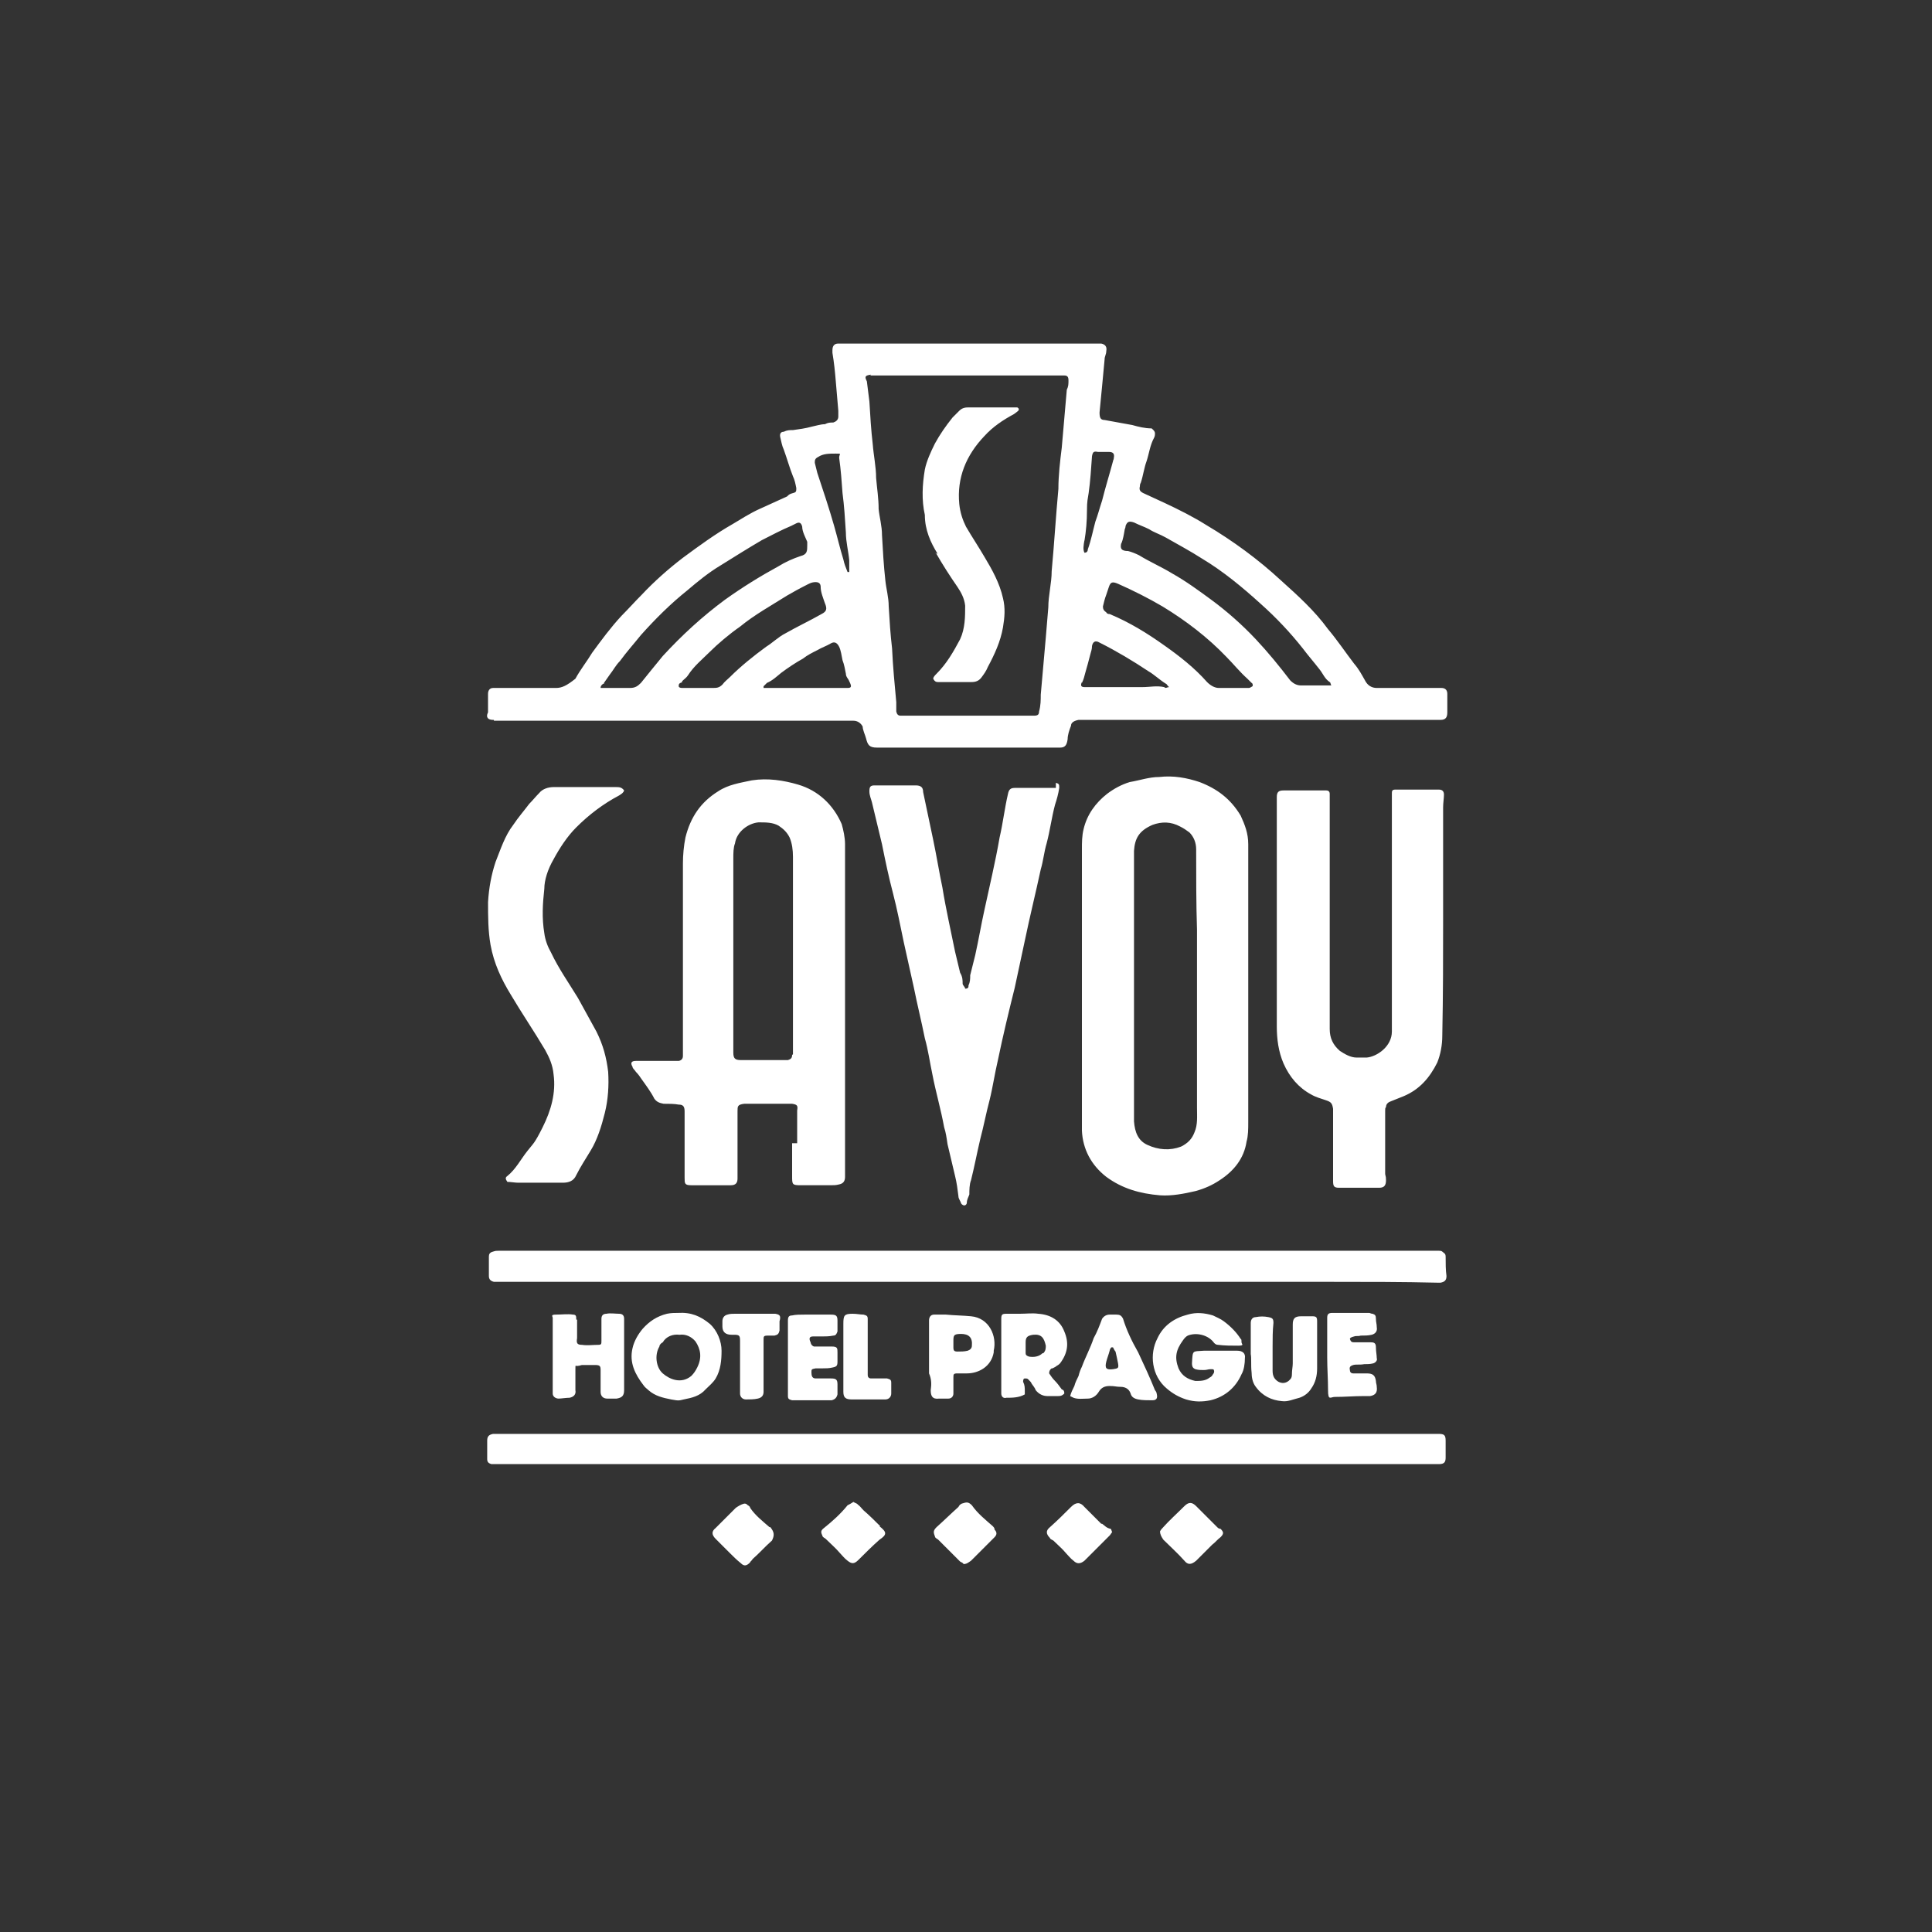 <?xml version="1.0" encoding="UTF-8"?>
<svg id="Vrstva_1" xmlns="http://www.w3.org/2000/svg" version="1.1" viewBox="0 0 230 230">
  <rect x="0" y="0" width="230" height="230" fill="#333333" stroke="none"/>
  <!-- Generator: Adobe Illustrator 29.1.0, SVG Export Plug-In . SVG Version: 2.1.0 Build 142)  -->
  <defs>
    <style>
      .st0 {
        fill: #fff;
      }
    </style>
  </defs>
  <path class="st0" d="M58.8,85.8h42.8c.5,0,.9.3,1.1.7,0,.4.3,1,.4,1.4.2.8.4,1.1,1.3,1.1h21.8c.6,0,.8-.3.9-1,0-.5.2-1.1.4-1.6,0-.4.4-.6.9-.7h43.1c.6,0,.8-.3.8-.9v-2.2c0-.4-.2-.7-.7-.7h-7.7c-.6,0-1.1-.3-1.4-.9-.4-.7-.7-1.3-1.3-2-1-1.3-2-2.8-3.1-4.1-1.6-2.2-3.6-4-5.6-5.8-2.7-2.5-5.7-4.7-8.9-6.6-1.6-1-3.2-1.8-4.9-2.6-.9-.4-1.7-.8-2.6-1.2-.4-.2-.5-.4-.4-.8,0,0,0-.3.1-.4.3-.9.4-1.8.7-2.6.3-.9.4-1.9.9-2.8.1-.2.1-.4.1-.5,0-.3-.3-.5-.4-.6-.8,0-1.6-.2-2.3-.4l-3.3-.6c-.5,0-.6-.3-.6-.9.1-1,.2-2.1.3-3.1.1-1.1.2-2.2.3-3.2,0-.4.2-.6.2-1,.1-.5-.1-.8-.6-.9h-31.3c-.5,0-.7.3-.7.8s0,.2,0,.3c.2,1.2.3,2.2.4,3.4s.2,2.3.3,3.5v.7c0,.4-.3.6-.6.7-.4,0-.6,0-1,.2-.5,0-1.1.2-1.6.3-.7.2-1.5.3-2.2.4-.4,0-.7,0-1.1.2-.4,0-.5.3-.4.7s.2,1,.4,1.4c.4,1.1.7,2.2,1.1,3.2.2.4.3.9.4,1.4,0,.4,0,.5-.4.6s-.5.2-.7.4l-3.3,1.5c-1.1.5-2.2,1.2-3.2,1.8-2.1,1.2-4,2.6-5.9,4-1.7,1.3-3.4,2.8-4.9,4.4-.8.8-1.6,1.7-2.4,2.5-1.3,1.4-2.4,2.9-3.5,4.4-.6,1-1.4,2-2,3.1-1,.8-1.6,1.1-2.3,1.1h-7.5c-.4,0-.6.3-.6.7v2.2c-.3.6,0,.9.6.9h.1ZM133.5,64.7c.2-.5.3-1.1.4-1.7,0,0,.1-.2.1-.4.2-.5.4-.6,1-.4.6.3,1.2.5,1.8.8.6.4,1.3.6,2,1,1.4.8,2.9,1.6,4.3,2.5,2.5,1.5,4.8,3.4,7,5.4,1.8,1.6,3.5,3.4,5,5.3.6.8,1.3,1.6,2,2.5.4.5.6,1.1,1.2,1.5.1,0,.1.3.2.4h-3.6c-.5,0-.9-.2-1.3-.6-1.3-1.7-2.6-3.3-4.1-4.9-1.6-1.7-3.4-3.3-5.3-4.7-1.5-1.1-3-2.2-4.6-3.1-1.3-.8-2.7-1.4-4-2.2-.4-.2-.9-.4-1.3-.5-.8,0-1-.3-.8-1h0ZM138.4,72.2c2.8,1.7,5.4,3.7,7.6,6,.8.8,1.6,1.8,2.5,2.6l.5.5c.1,0,.2.3.1.4,0,0-.3.2-.4.2h-3.6c-.5,0-1-.3-1.4-.7-1.5-1.7-3.3-3.1-5-4.3-2.1-1.5-4.2-2.8-6.6-3.8-.1,0-.3,0-.4-.2-.3-.2-.4-.4-.4-.7.1-.4.2-.9.4-1.4l.3-.9c.2-.6.4-.7,1.1-.4,1.8.8,3.6,1.7,5.3,2.7h0ZM129.1,64.4c.2-1.2.3-2.4.3-3.6s.1-1.4.2-2.1c.2-1.4.3-3,.4-4.4.1-.5.2-.6.7-.5h1.3c.5,0,.7.2.6.7,0,.2-.1.3-.1.4-.4,1.5-.9,3.1-1.3,4.7-.3.9-.5,1.7-.8,2.5-.3,1.1-.5,2.2-.9,3.3,0,.3-.2.4-.4.4-.2-.4-.1-.9,0-1.5h0ZM128.8,81.3c.2-.4.3-.8.4-1.2.2-.7.4-1.4.6-2.2.1-.4.2-.6.2-1,.1-.5.4-.7.9-.4,2,1,4,2.2,5.8,3.4.7.4,1.3,1,2.1,1.5.1,0,.2.3.4.4-.3,0-.4.2-.6,0-.9-.2-1.7,0-2.6,0h-6.9c-.4,0-.5-.2-.3-.6h0ZM103.6,44.7h23.1c.4,0,.5.2.5.6s0,.7-.2,1.1c-.2,2.3-.4,4.7-.6,6.9-.2,1.6-.4,3.3-.4,4.9-.3,3.2-.5,6.6-.8,9.8,0,1.4-.4,2.9-.4,4.3l-.3,3.6c-.2,2.2-.4,4.6-.6,6.8,0,.6,0,1.3-.2,2,0,.4-.2.5-.6.5h-15.9q-.4,0-.5-.5c0-.5,0-.7,0-1.1-.2-2.2-.4-4.2-.5-6.4-.2-1.7-.3-3.3-.4-5,0-1.1-.3-2.1-.4-3.1-.2-1.8-.3-3.6-.4-5.4,0-1.1-.3-2.1-.4-3.1,0-1.3-.2-2.5-.3-3.7,0-1.3-.3-2.7-.4-4-.2-1.7-.3-3.4-.4-5.1l-.3-2.4c-.3-.6-.2-.7.5-.8h0ZM100.8,81.9h-9.9v-.2l.4-.4c.7-.3,1.2-.8,1.7-1.2.8-.6,1.7-1.2,2.6-1.7.5-.4,1.1-.7,1.7-1,.5-.3,1.1-.5,1.6-.8s.8,0,1,.4.3,1.1.4,1.6c.2.5.3,1.1.4,1.6,0,.4.3.6.4.9.3.6.3.8-.2.8h0ZM97.4,54.4c.6-.4,1.3-.4,2.1-.4s.4,0,.4.5c.2,1.4.3,2.8.4,4.2.2,1.5.3,3.1.4,4.7,0,1.1.3,2.2.4,3.3v1.4h-.2c-.2-.5-.4-1-.5-1.5-.4-1.3-.7-2.6-1.1-4-.6-2.1-1.3-4.2-2-6.3l-.3-1.2c0-.3,0-.5.4-.7ZM97.7,69.9c0,.6.3,1.3.5,1.9.3.7.2,1-.4,1.3-1.4.8-2.9,1.5-4.3,2.3-.8.4-1.5,1.1-2.3,1.6-1.5,1.1-3,2.3-4.3,3.6-.3.3-.6.5-.9.9-.4.4-.7.4-1.2.4h-3.6s-.4,0-.4-.2,0-.3.2-.4.2,0,.2-.2c.3-.3.5-.4.7-.7.7-1.1,1.7-1.9,2.6-2.8s2.3-2.1,3.6-3c1.7-1.4,3.7-2.5,5.6-3.7.7-.4,1.4-.8,2.2-1.2.4-.2.7-.4,1.2-.4s.6.3.6.6h0ZM71.9,81.3c.3-.4.4-.6.7-1,.4-.5.7-1.1,1.2-1.6.8-1.1,1.7-2.1,2.5-3.1,1.7-1.9,3.5-3.7,5.5-5.3,1.3-1.1,2.5-2.1,4-3,1.6-1,3.2-2,4.9-3,1.2-.6,2.3-1.2,3.5-1.7l.6-.3c.4-.2.6,0,.7.4,0,.6.4,1.3.6,1.8v.4c0,.7,0,1.1-.8,1.3-.9.3-1.8.7-2.6,1.2-2.2,1.2-4.3,2.5-6.4,4-2.7,2-5.1,4.2-7.4,6.7-.9,1.1-1.8,2.2-2.6,3.2-.4.4-.7.6-1.3.6h-3.5c0-.3.2-.4.3-.5h.1ZM94.3,136.1v3.9c0,1,0,1.1,1,1.1h3.6c.4,0,.6,0,1-.1.5-.1.7-.4.7-.9v-39.6c0-.8-.2-1.7-.4-2.4-1-2.3-2.8-4-5.2-4.7-1.7-.5-3.6-.8-5.5-.5-1.4.3-2.8.5-4,1.3-2.1,1.3-3.3,3.1-3.9,5.5-.2,1-.3,2.1-.3,3.1v22.9q0,.5-.5.6h-5.1c-.5,0-.7.2-.4.7,0,.2.3.4.4.6.3.3.5.6.7.9.5.7,1.1,1.5,1.5,2.3.3.4.6.5,1.1.6.6,0,1.3,0,1.8.1.5,0,.7.2.7.8v7.9c0,.7,0,.9.8.9h4.7c.6,0,.8-.3.8-.8v-8c0-.6,0-.8.8-.9h5.7c.6.1.7.2.6.8v3.9h-.6ZM94.3,125.6c0,.4-.2.5-.5.6h-5.6c-.7,0-.9-.2-.9-.9v-23.1c0-.6,0-1.3.2-1.8.2-1.4,1.6-2.4,2.8-2.5.9,0,1.7,0,2.4.4.6.4,1,.8,1.3,1.4.3.7.4,1.5.4,2.3v23.5h0ZM128.8,134.6c.1,2.2,1.1,4.1,2.9,5.5,1.9,1.4,4,2,6.4,2.2,1.4.1,2.9-.2,4.2-.5,1.1-.3,2-.7,2.9-1.3,1.7-1.1,2.9-2.6,3.2-4.6.2-.7.2-1.5.2-2.3v-33.1c0-1.3-.4-2.3-.9-3.4-1.2-2-2.8-3.2-4.9-4-1.5-.5-3.1-.8-4.8-.6-1.2,0-2.3.4-3.5.6-1,.3-1.9.8-2.7,1.4-1.4,1.1-2.4,2.5-2.8,4.2-.2.8-.2,1.6-.2,2.4v33.5h0ZM135,103.2v-1.9c.1-1.5.6-2.4,2.2-3.1,1.1-.4,2.2-.4,3.3.2.4.2.7.4,1.1.7.5.5.8,1.2.8,2,0,3.2,0,6.5.1,9.6v21.2c0,1,.1,2-.3,2.9-.3.8-.8,1.3-1.6,1.7-1.3.5-2.7.4-4-.2-1.1-.5-1.5-1.5-1.6-2.8v-30.3h0ZM171.8,109.2v-13.1c0-.5.1-1.1.1-1.5s-.2-.6-.6-.6h-5.2c-.4,0-.4.2-.4.5v28.3c0,1.8-1.8,3-3,3.1h-1.2c-.7,0-1.4-.4-2-.8-.8-.7-1.2-1.5-1.2-2.6v-28c0-.3-.2-.4-.4-.4h-5.1c-.6,0-.8.2-.8.8v27.3c0,1.5.2,3,.8,4.4.7,1.6,1.8,2.9,3.3,3.7.5.3,1.2.5,1.8.7s.7.4.8,1v8.6c0,.6.1.8.7.8h4.8c.6,0,.8-.3.8-.9s-.1-.5-.1-.8v-7.5c0-.2,0-.3.1-.4,0-.4.3-.6.6-.7l1.5-.6c1.9-.8,3.1-2.2,4-4,.4-1,.6-2.1.6-3.2.1-4.9.1-9.5.1-14h0ZM125.6,93.8h-4.8c-.5,0-.7.2-.8.7-.4,1.7-.6,3.5-1,5.2-.5,2.9-1.2,5.8-1.8,8.6-.4,1.8-.7,3.6-1.1,5.4l-.6,2.4c0,.4,0,.8-.2,1.2,0,.2,0,.4-.4.4,0-.2-.3-.4-.3-.6,0-.4,0-.8-.3-1.3-.2-.8-.4-1.7-.6-2.5-.5-2.5-1.1-5.1-1.5-7.6-.4-1.9-.7-3.8-1.1-5.7l-1.2-5.7c0-.6-.3-.8-.9-.8h-4.9c-.5,0-.6.2-.6.7s.2.9.3,1.3c.4,1.7.8,3.3,1.2,5,.4,2,.8,3.9,1.3,5.8s.9,4,1.3,5.9l1.2,5.4c.4,2,.9,4,1.3,6,.4,1.4.6,2.9.9,4.3.4,2.1,1,4.1,1.4,6.3.2.6.3,1.3.4,2,.3,1.3.6,2.5.9,3.8.2.8.3,1.6.4,2.4,0,.3.2.5.3.8,0,.1.2.3.4.3s.3-.2.3-.3c0-.4.2-.7.3-1,0-.5,0-1.2.2-1.7.4-1.6.7-3.2,1.1-4.9.4-1.5.7-3.1,1.1-4.6.4-1.6.6-3.1,1-4.8.6-2.9,1.3-5.8,2-8.6.4-1.9.8-3.7,1.2-5.6.6-2.9,1.3-5.7,1.9-8.5.3-1,.4-2.1.7-3.1.4-1.5.6-3.1,1-4.6.2-.6.4-1.3.5-2,0-.4,0-.5-.4-.6v.6h-.1ZM172.1,149.6c0-.4-.2-.4-.4-.6-.1-.1-.3-.1-.4-.1H59.4c-.3,0-.4,0-.7.1-.4.1-.5.3-.5.6v2.3c0,.4.2.6.6.7h99.8c4.1,0,8.4,0,12.5.1h.4c.5-.1.7-.3.7-.8-.1-.7-.1-1.5-.1-2.3h0ZM171.2,170.7H58.7c-.5.1-.7.3-.7.8v2.2c0,.4.2.5.5.6h112.8c.7,0,.8-.3.8-.8v-2c0-.7-.2-.8-.9-.8h0ZM65.9,102.3c.7-1.3,1.6-2.7,2.7-3.8,1.5-1.5,3.2-2.8,5.1-3.8.3-.2.5-.3.6-.6-.3-.4-.6-.4-1-.4h-7.4c-.6,0-1.3.2-1.7.7-.4.4-.8.9-1.2,1.3-.6.8-1.3,1.6-1.9,2.5-1,1.3-1.5,2.9-2.1,4.4-.5,1.5-.8,3.1-.9,4.8,0,1.7,0,3.4.3,5.1.4,2.2,1.3,4.1,2.4,5.9,1.3,2.2,2.8,4.4,4.1,6.6.5.9.9,1.8,1,2.9.3,2.2-.3,4.3-1.3,6.3s-1.1,1.9-1.8,2.8c-.8,1-1.4,2.2-2.4,3-.3.2-.2.4,0,.7.4,0,.9.1,1.3.1h5.3c.7,0,1.3-.2,1.6-.9.5-1,1.1-1.9,1.7-2.9.8-1.3,1.3-2.9,1.7-4.5.4-1.6.5-3.3.4-4.9-.2-1.7-.6-3.2-1.4-4.8-.7-1.3-1.5-2.7-2.2-4-1.1-1.8-2.3-3.5-3.2-5.4-.4-.7-.7-1.5-.8-2.3-.3-1.8-.2-3.5,0-5.3,0-1,.4-2.3,1.1-3.5h0ZM141.4,159c1-.4,2.3-.1,3,.7.2.3.4.4.6.4.8.1,1.6.1,2.4.1s.4-.2.4-.4,0-.4-.1-.4c-.5-.8-1.2-1.5-2-2.1-.4-.3-.9-.5-1.3-.7-1-.3-2-.4-3-.1-1.6.4-2.9,1.3-3.6,2.8-1,1.9-.7,4.5,1.1,6,.7.6,1.4,1,2.3,1.3,1,.3,1.9.3,2.9.1,1.7-.4,3-1.5,3.7-3.1.3-.5.4-1.3.4-1.9.1-.6-.3-.9-.9-.9h-4c-1.4.1-1.3-.1-1.4,1.5h0c0,.5.2.6.4.7.4.1.6.1,1,.1s.5-.1.8-.1.4,0,.4.1c.1.2,0,.4-.1.5-.1.2-.2.3-.4.4-.5.4-1.1.4-1.7.4-.9-.2-1.6-.6-2-1.5-.5-1.3-.3-2.2.5-3.3.2-.3.4-.5.6-.6h0ZM84.5,157.6c-1.1-.9-2.2-1.4-3.8-1.3-.4,0-.8,0-1.3.1-1.2.3-2.1.9-2.9,1.8-.5.6-1,1.4-1.2,2.3-.4,1.7.3,3.1,1.3,4.4.2.3.4.4.6.6.8.7,1.7.9,2.7,1.1s1,.1,1.5,0c1-.2,1.9-.4,2.6-1.2.4-.4.9-.8,1.2-1.3.6-1,.7-2.2.7-3.3s-.5-2.4-1.4-3.2h0ZM83,162.8c-.2.4-.4.7-.7,1-1.2,1-2.6.4-3.4-.3s-1-2.2-.4-3.2c0-.2.2-.4.4-.5.4-.7,1.2-1,2-.9.7-.1,1.4.2,1.9.8.6.9.8,1.9.2,3.1h0ZM68.6,157.1c0-.4,0-.6-.4-.6-.6-.1-1.3,0-2,0s-.4.2-.4.4v9c0,.4.4.6.7.6s.9-.1,1.3-.1c.5-.1.8-.4.7-.9v-2.4c0-.8,0-.4.3-.5.2,0,.4-.1.5-.1h1.5c.6,0,.7.1.7.6v2.6c0,.5.3.8.8.8h1.1c.6-.1.9-.3.9-1v-8.5c0-.4-.2-.6-.6-.6s-1.1-.1-1.5,0c-.4,0-.6.2-.6.6v2.6c0,.4,0,.5-.4.5-.6,0-1.3.1-1.9,0-.6,0-.7-.2-.6-.8v-2.2h0ZM125.3,162.9c.2-.1.4-.2.5-.3.2-.1.3-.2.4-.3.9-1.2,1.1-2.4.5-3.8-.5-1.3-1.6-2-3.1-2.1-.7-.1-1.4,0-2.2,0h-1.6c-.5,0-.6.1-.6.6v8.9c0,.4.3.6.6.5.7,0,1.5,0,2.2-.4v-.4c0-.4,0-.7-.2-1.1,0-.1,0-.4.2-.4s.3,0,.4.1c.2.2.4.4.4.5.2.3.4.5.5.8.4.5.9.7,1.4.7h1.2c.3,0,.5,0,.8-.3,0-.2,0-.4-.3-.5-.3-.4-.5-.7-.8-1s-.5-.6-.7-.9c0-.1,0-.4.3-.6h0ZM124.1,161.1c-.4.4-1,.5-1.6.4-.3-.1-.4-.2-.4-.4v-1.3c0-.6.2-.8.9-.9,1-.1,1.3.4,1.5,1.3,0,.3,0,.6-.3.9h0ZM149,163.4c0,.5.1,1.2.5,1.7.8,1.1,1.9,1.6,3.1,1.7.7.1,1.3-.2,2.1-.4.6-.2,1.1-.6,1.4-1.1.5-.7.7-1.5.7-2.4v-5.6c0-.5-.1-.6-.6-.6h-1.3c-.8,0-1,.3-1,1v4.6c0,.4-.1.8-.1,1.3s-.2.6-.4.8c-.4.3-.8.3-1.2.1-.5-.3-.7-.7-.7-1.3v-2.9c0-.9,0-1.9.1-2.8,0-.5-.1-.6-.6-.7-.5-.1-1-.1-1.5,0-.4,0-.6.3-.6.7v3.7c.1.5,0,1.3.1,2.2ZM133.7,157c-.2-.4-.4-.5-.8-.5h-.8c-.4,0-.7.2-.9.5-.3.8-.6,1.6-1,2.3-.4,1.2-1,2.3-1.4,3.4-.2.4-.3.7-.4,1.1-.2.4-.4.8-.5,1.2-.2.4-.4.8-.5,1.2l.4.2c.5.2,1.2.1,1.7.1s1-.3,1.3-.8.7-.7,1.3-.7.8.1,1.3.1,1,.2,1.2.8c.1.4.4.6.9.7.5.1,1.1.1,1.7.1s.6-.4.5-.8c0-.1-.1-.3-.2-.4-.6-1.5-1.3-3-2-4.5-.8-1.4-1.4-2.7-1.8-4h0ZM132.5,163c-.8.1-1-.1-.8-.9.1-.4.3-.9.4-1.3,0-.1.1-.3.2-.4h.2c.1.2.2.4.3.5.1.4.2.9.3,1.4.1.6,0,.6-.6.7h0ZM110.8,165.5c0,.7.2,1.1,1,1h1.1c.4,0,.6-.3.6-.6v-1.9c0-.4,0-.5.5-.5h1.1c1.4,0,2.9-.8,3.2-2.5v-.2c.4-1.7-.5-3.9-2.7-4.1-1-.1-2-.1-3-.2h-1.4c-.4,0-.6.3-.6.7v6.3c.3.7.3,1.3.2,2h0ZM113.5,159.9v-.2c0-.7,0-.9.9-.9s1.4.4,1.3,1.4c0,.3-.2.5-.5.6-.4.1-.8.1-1.2.1s-.5-.1-.5-.5v-.5h0ZM161.2,159.1c.3-.1.5,0,.8-.1.4,0,.9,0,1.3-.1s.7-.4.6-.9c0-.4-.1-.6-.1-1s-.1-.5-.4-.6c-.2,0-.3-.1-.4-.1h-4.4c-.5,0-.6.2-.6.6v4.7c0,1.3.1,2.6.1,3.9s.3.8.8.8c1.2,0,2.3-.1,3.4-.1h.8c.6-.1.9-.4.8-1.1,0-.3-.1-.4-.1-.7-.1-.7-.4-.9-1.1-.9h-1.6c-.3,0-.4-.2-.4-.4-.1-.4.1-.5.4-.6.4-.1.8,0,1.3-.1.4,0,.7,0,1.1-.1.3-.1.5-.4.4-.6,0-.4-.1-.8-.1-1.3s-.2-.6-.6-.6h-2c-.3,0-.4-.1-.5-.4,0-.1.1-.2.5-.3h0ZM96.8,159.1h1.1c.4,0,.8,0,1.3-.1.3,0,.4-.2.5-.5v-1.3c0-.6-.2-.7-.8-.7h-3.1c-.5,0-1.1,0-1.5.1-.4,0-.5.2-.5.6v9c0,.4.2.4.5.5h4.7c.4-.1.6-.3.7-.7v-1.2c0-.6-.2-.7-.8-.7h-1.8c-.4,0-.5-.3-.5-.7s0-.4.5-.5h.8c.4,0,.8,0,1.2-.1.5-.1.6-.2.6-.7v-1.1c0-.5,0-.7-.7-.7h-2.1c-.3-.1-.4-.4-.4-.5-.3-.6,0-.7.3-.7h0ZM92.2,156.4h-4.7c-.3,0-.6,0-.9.1-.4.1-.6.4-.6.8v.6c0,.7.4,1,1.1,1h.3c.6,0,.7.1.7.7v6.3c0,.4.3.7.7.7s1,0,1.4-.1c.5-.1.7-.4.7-.8v-6.2c0-.4,0-.5.5-.5h.8c.4-.1.5-.2.6-.6v-1.1c.2-.7,0-.8-.5-.9h0ZM103.3,157c0-.4-.2-.4-.5-.5-.4,0-.8-.1-1.3-.1-1,0-1.1.2-1.1,1.2v8.1c0,.7.3.9,1,.9h4c.4,0,.7-.3.7-.7v-1.3c0-.4-.2-.4-.5-.5h-1.9c-.3,0-.4-.2-.4-.4v-6s0-.7,0-.7ZM104.8,181.7c-.6-.6-1.3-1.3-2-1.9-.3-.3-.4-.5-.7-.7,0-.1-.4-.2-.5-.3-.3.2-.5.3-.7.4-.8,1-1.8,1.9-2.8,2.7-.4.3-.4.5-.2.9,0,.2.3.3.4.4.5.5,1.2,1.1,1.7,1.7.3.3.5.6.9.9.5.4.8.4,1.3-.1.8-.8,1.6-1.6,2.5-2.4.9-.6.9-.9,0-1.6h0ZM118.2,181.7c-.9-.8-1.8-1.5-2.5-2.5-.4-.4-.6-.4-1.2-.2-.2.1-.3.2-.4.4-.9.8-1.7,1.6-2.6,2.4-.4.4-.4.6-.2,1.1,0,.2.3.3.4.4l2.1,2.1.5.5c.2.1.4.2.4.3.4,0,.6-.2.9-.4l2-2,.8-.8c.3-.3.3-.6,0-.9,0-.1,0-.2-.2-.4h0ZM144.9,181.8l-2.5-2.5c-.5-.5-.9-.5-1.4,0-.9.9-1.8,1.7-2.6,2.6-.2.2-.3.4-.3.4,0,.4.2.7.4,1,.8.8,1.7,1.6,2.5,2.5.4.5.8.5,1.4,0l.3-.3,1.6-1.6c.4-.3.6-.6,1-.9.4-.4.4-.6,0-1-.2,0-.3-.1-.4-.2ZM131.1,181.4l-2-2c-.5-.6-1-.6-1.6,0-.8.8-1.6,1.6-2.5,2.4-.5.4-.5.8,0,1.3,0,.1.2.2.4.3.5.5,1.1,1,1.5,1.5.3.3.5.6.9.9.4.4.8.4,1.3,0l.3-.3,1.9-1.9.8-.8c.1-.1.2-.3.3-.4-.1-.2-.1-.4-.2-.4-.5-.1-.7-.4-1-.6h-.1ZM91.6,181.8c-.8-.7-1.7-1.4-2.3-2.3,0-.2-.3-.3-.4-.4,0-.1-.3-.1-.3-.1-.4.1-.7.3-1,.5l-2.4,2.4c-.5.4-.5.8,0,1.3l.3.3,1.4,1.4c.4.4.8.8,1.3,1.2.4.4.7.3,1.1-.1,0-.1.2-.2.3-.4.8-.7,1.5-1.5,2.3-2.2.3-.6.3-1-.2-1.6h-.1Z"/>
  <path class="st0" d="M111.4,65.8c.8,1.4,1.7,2.8,2.6,4.1.4.6.8,1.3.9,2.2,0,1.3,0,2.7-.6,4-.8,1.5-1.6,2.9-2.8,4.1-.2.2-.4.4-.4.6.2.4.4.4.7.4h3.7c.4,0,.9,0,1.3-.5.3-.4.6-.8.8-1.3.8-1.5,1.5-3,1.8-4.7.2-1.2.3-2.3,0-3.5-.4-1.8-1.3-3.4-2.2-4.9-.7-1.2-1.5-2.4-2.2-3.6-.4-.8-.7-1.7-.8-2.7-.3-3.1.8-5.8,3-8.1,1-1.1,2.2-1.9,3.5-2.6,0,0,.3-.2.4-.3.3-.2.2-.4,0-.5h-5.7c-.4,0-.8,0-1.2.4l-.8.8c-.8,1-1.5,2-2.1,3.1-.5,1-1,2.1-1.2,3.1-.3,1.8-.4,3.6,0,5.4,0,1.8.7,3.3,1.5,4.6h-.2Z"/>
</svg>